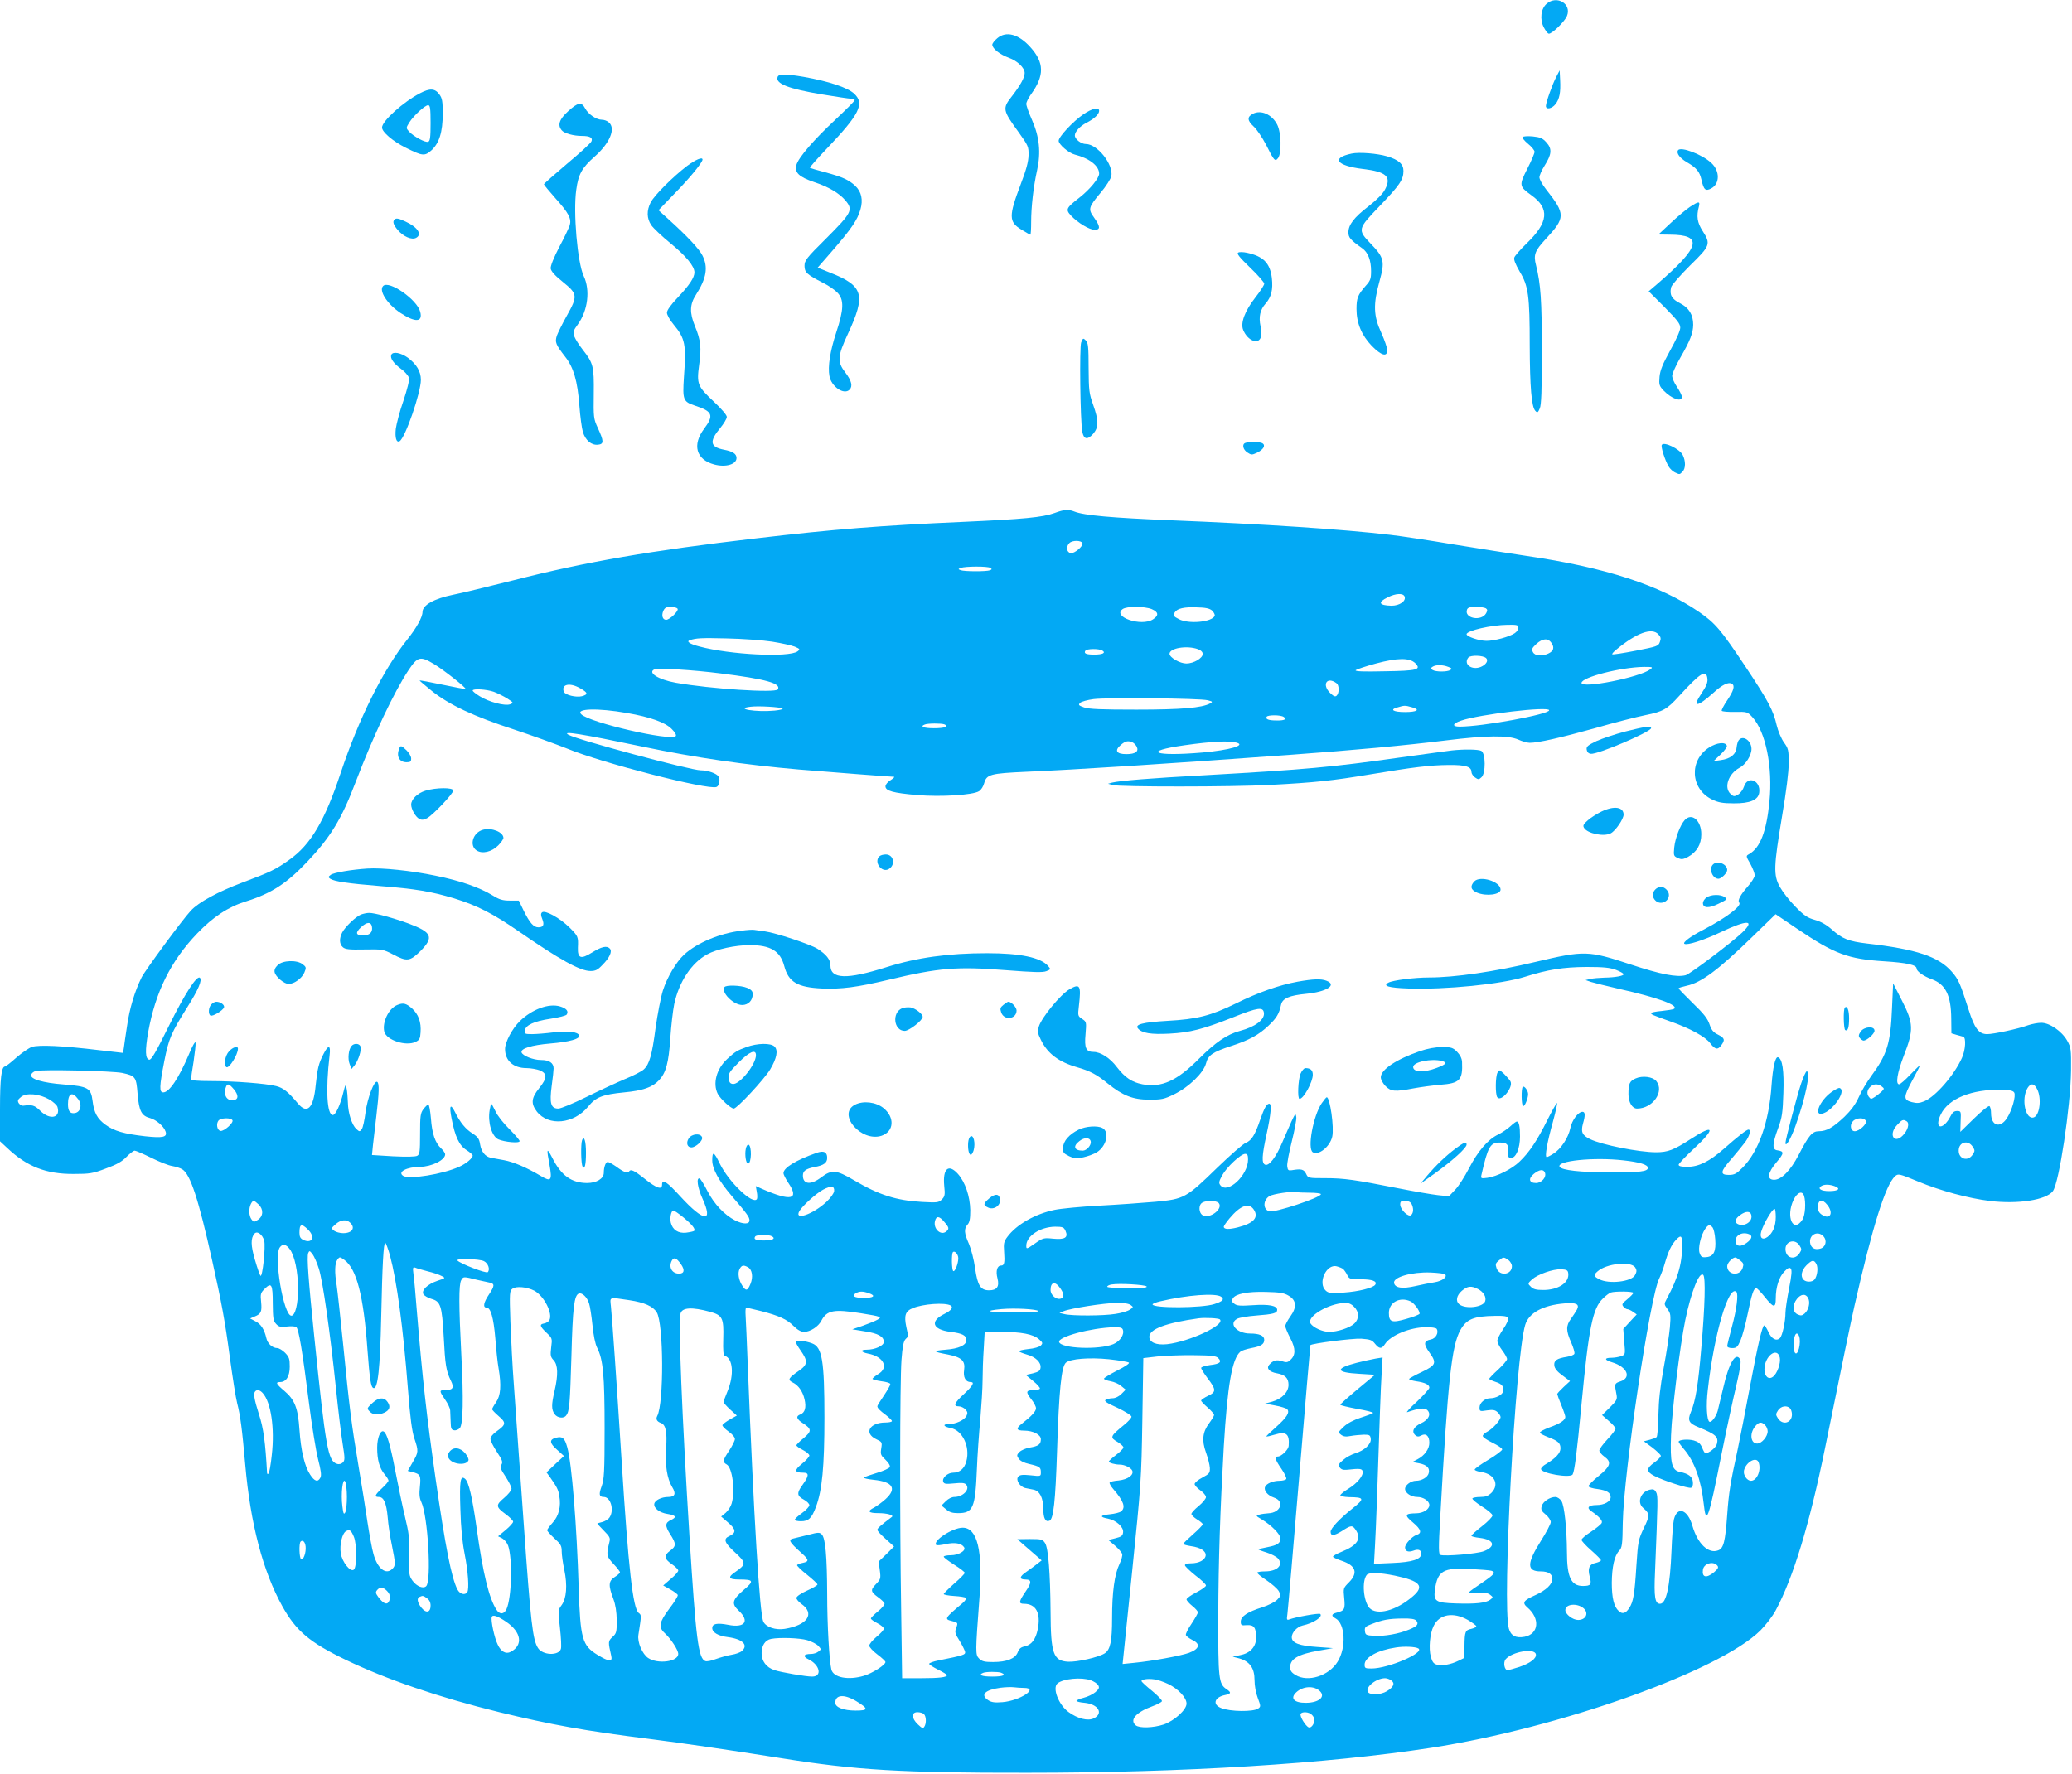 <?xml version="1.0" standalone="no"?>
<!DOCTYPE svg PUBLIC "-//W3C//DTD SVG 20010904//EN"
 "http://www.w3.org/TR/2001/REC-SVG-20010904/DTD/svg10.dtd">
<svg version="1.0" xmlns="http://www.w3.org/2000/svg"
 width="1280pt" height="1096pt" viewBox="0 0 1280 1096"
 preserveAspectRatio="xMidYMid meet">
<g transform="translate(0,1096) scale(0.1,-0.1)"
fill="#03a9f4" stroke="none">
<path d="M9555 10937 c-36 -30 -44 -97 -18 -146 10 -19 23 -37 30 -39 17 -5
98 73 113 109 31 74 -62 131 -125 76z"/>
<path d="M6161 10724 c-17 -14 -31 -32 -31 -40 0 -24 47 -61 102 -81 53 -19
98 -62 98 -94 0 -28 -26 -75 -76 -140 -63 -80 -62 -87 40 -228 58 -81 61 -88
60 -140 -1 -41 -14 -90 -49 -181 -74 -196 -74 -231 5 -279 28 -17 52 -31 55
-31 3 0 5 35 5 78 0 92 14 219 37 321 24 110 14 205 -31 308 -20 45 -36 90
-36 101 0 10 13 37 29 59 84 116 83 196 -5 293 -72 80 -149 100 -203 54z"/>
<path d="M9614 10485 c-24 -46 -64 -158 -64 -180 0 -24 37 -17 59 11 25 32 33
72 29 149 l-3 60 -21 -40z"/>
<path d="M4804 10485 c-16 -42 67 -74 278 -109 85 -14 164 -26 176 -26 12 0
22 -4 22 -9 0 -5 -54 -59 -119 -120 -134 -125 -228 -234 -241 -280 -13 -47 15
-74 109 -106 90 -30 155 -68 194 -114 49 -58 39 -76 -122 -237 -120 -119 -131
-134 -131 -167 0 -40 15 -54 115 -105 33 -16 73 -44 89 -61 41 -43 39 -104 -8
-245 -38 -116 -53 -211 -42 -270 12 -66 90 -118 124 -84 21 21 13 55 -25 105
-52 67 -50 100 15 240 112 241 97 296 -107 377 l-80 32 95 109 c116 135 150
185 169 249 18 61 7 111 -32 148 -40 37 -80 55 -184 83 -50 13 -93 26 -96 28
-2 3 45 56 104 118 203 213 236 278 170 340 -41 38 -155 76 -312 104 -112 19
-154 19 -161 0z"/>
<path d="M2595 10384 c-104 -54 -235 -172 -235 -212 0 -28 68 -86 147 -125
102 -51 116 -53 157 -17 49 44 71 113 71 227 0 77 -3 96 -21 120 -27 37 -58
39 -119 7z m65 -184 c0 -89 -3 -112 -15 -116 -17 -7 -91 33 -119 64 -18 21
-18 22 3 56 27 42 96 106 116 106 12 0 15 -19 15 -110z"/>
<path d="M3509 10272 c-54 -49 -66 -85 -39 -117 15 -19 73 -35 125 -35 49 0
68 -11 59 -33 -3 -10 -71 -72 -150 -138 -79 -67 -144 -124 -144 -128 0 -3 32
-42 71 -86 82 -91 100 -126 89 -166 -5 -15 -33 -76 -65 -135 -34 -66 -55 -118
-53 -133 2 -17 26 -44 76 -84 90 -73 92 -86 23 -209 -27 -48 -54 -103 -61
-122 -13 -41 -7 -55 51 -130 52 -65 77 -151 88 -301 5 -67 15 -142 22 -165 16
-51 52 -82 93 -78 38 4 37 21 -2 106 -25 55 -26 63 -24 209 2 171 -3 189 -68
272 -23 29 -46 66 -52 82 -9 27 -7 36 22 75 62 87 77 211 36 298 -39 83 -66
396 -46 534 13 96 35 135 113 204 94 83 132 173 89 211 -10 10 -29 17 -43 17
-35 0 -85 34 -104 70 -22 42 -45 38 -106 -18z"/>
<path d="M6693 10254 c-64 -44 -153 -139 -153 -164 0 -22 62 -76 99 -85 91
-23 151 -70 151 -118 0 -28 -57 -97 -119 -146 -85 -66 -90 -75 -55 -113 42
-45 114 -88 146 -88 37 0 36 20 -3 75 -38 53 -36 63 41 155 32 38 61 84 65
100 16 71 -85 200 -157 200 -29 0 -68 30 -68 53 0 23 31 57 71 78 48 24 79 53
79 74 0 25 -42 16 -97 -21z"/>
<path d="M7740 10257 c-37 -19 -35 -42 4 -78 20 -18 54 -69 77 -113 50 -100
56 -107 75 -82 22 31 19 158 -6 206 -32 63 -100 93 -150 67z"/>
<path d="M9407 10113 c-4 -6 11 -24 33 -42 22 -18 40 -40 40 -49 0 -9 -20 -57
-45 -105 -52 -103 -51 -108 26 -164 113 -81 105 -167 -29 -296 -39 -38 -74
-78 -77 -88 -5 -13 7 -42 33 -87 54 -89 62 -150 62 -454 1 -260 11 -383 35
-407 12 -13 16 -11 27 15 10 22 13 111 13 354 0 314 -7 414 -36 531 -17 64 -7
90 59 161 124 134 124 154 3 308 -23 29 -41 62 -41 74 0 12 14 44 31 71 45 71
48 105 13 144 -24 27 -38 33 -85 38 -33 3 -59 1 -62 -4z"/>
<path d="M10366 10031 c-11 -18 11 -48 56 -74 58 -34 78 -58 89 -108 14 -62
25 -72 59 -54 55 28 56 107 3 157 -55 53 -192 105 -207 79z"/>
<path d="M8350 10011 c-129 -27 -94 -75 68 -95 147 -17 180 -48 138 -127 -13
-26 -51 -64 -101 -103 -91 -70 -125 -115 -125 -162 0 -32 12 -46 85 -98 36
-25 55 -74 55 -141 0 -48 -4 -59 -34 -92 -48 -55 -56 -75 -56 -142 0 -87 31
-162 94 -228 59 -60 96 -71 96 -27 0 15 -17 63 -37 108 -48 103 -51 175 -11
318 34 122 29 146 -53 231 -84 88 -83 91 55 235 123 128 146 162 146 216 0 42
-30 69 -101 90 -61 18 -173 27 -219 17z"/>
<path d="M4245 9935 c-87 -66 -202 -181 -225 -225 -26 -51 -25 -99 3 -141 12
-18 67 -70 121 -114 94 -77 146 -140 146 -178 0 -32 -31 -79 -101 -153 -45
-47 -69 -81 -69 -96 0 -13 18 -46 41 -73 72 -87 79 -122 64 -326 -9 -139 -5
-151 67 -175 111 -36 120 -60 58 -143 -75 -100 -50 -191 62 -221 70 -19 138 0
138 40 0 26 -24 41 -77 51 -87 17 -93 51 -23 135 22 27 40 57 40 68 0 11 -33
50 -79 93 -102 96 -108 109 -92 228 15 105 10 153 -26 240 -34 83 -32 134 6
193 66 103 77 172 40 244 -21 41 -92 117 -207 221 l-64 58 104 108 c92 94 168
188 168 205 0 18 -42 0 -95 -39z"/>
<path d="M10439 9681 c-24 -16 -78 -61 -119 -100 l-75 -70 71 -1 c207 -1 189
-74 -76 -303 l-55 -47 98 -98 c79 -80 97 -103 97 -127 0 -18 -25 -74 -62 -140
-47 -86 -62 -122 -66 -163 -4 -48 -2 -56 24 -84 51 -53 114 -75 114 -40 0 9
-14 37 -30 61 -17 24 -30 55 -30 69 0 13 23 64 51 113 60 104 78 150 79 202 0
62 -26 105 -81 133 -52 26 -67 53 -55 100 4 14 56 73 116 133 126 123 130 133
78 214 -33 51 -39 91 -23 150 9 35 -1 34 -56 -2z"/>
<path d="M2437 9603 c-13 -12 -7 -32 20 -64 35 -41 86 -63 113 -49 40 21 11
66 -65 101 -43 20 -58 23 -68 12z"/>
<path d="M7649 9399 c-11 -6 9 -30 74 -93 48 -46 87 -91 87 -99 0 -8 -24 -46
-54 -84 -66 -84 -94 -159 -76 -202 28 -68 97 -94 110 -41 4 14 2 43 -3 65 -12
57 -3 101 32 140 35 40 46 86 38 157 -11 92 -52 134 -153 156 -23 5 -48 6 -55
1z"/>
<path d="M2367 9193 c-29 -28 25 -112 106 -166 92 -61 140 -59 123 6 -18 75
-193 197 -229 160z"/>
<path d="M6679 8844 c-11 -30 -6 -480 7 -552 9 -47 31 -52 66 -14 36 41 36 82
1 181 -25 70 -27 88 -28 228 0 130 -3 155 -17 169 -16 16 -18 16 -29 -12z"/>
<path d="M2417 8767 c-8 -21 15 -53 60 -86 24 -17 45 -42 49 -55 4 -16 -9 -67
-34 -143 -23 -65 -43 -143 -47 -173 -6 -56 4 -88 24 -76 35 22 131 300 131
379 0 52 -27 97 -81 137 -44 31 -93 40 -102 17z"/>
<path d="M7693 8223 c-22 -8 -14 -42 13 -59 24 -16 28 -16 60 -1 39 19 54 45
33 58 -15 9 -85 11 -106 2z"/>
<path d="M10266 8211 c-7 -11 19 -94 42 -133 8 -14 26 -31 39 -37 30 -14 29
-14 47 5 20 19 20 66 1 103 -19 37 -116 84 -129 62z"/>
<path d="M6515 7790 c-74 -27 -192 -38 -570 -55 -500 -22 -793 -45 -1270 -101
-659 -77 -1049 -144 -1500 -259 -159 -40 -328 -81 -375 -90 -118 -24 -190 -64
-190 -107 0 -32 -38 -100 -95 -171 -148 -186 -299 -488 -411 -825 -98 -295
-185 -442 -317 -535 -82 -59 -117 -76 -291 -141 -149 -56 -269 -121 -317 -173
-50 -53 -281 -367 -304 -412 -43 -87 -75 -194 -90 -300 -9 -58 -18 -120 -20
-137 l-5 -30 -148 17 c-222 27 -372 34 -415 20 -19 -7 -63 -37 -97 -67 -33
-30 -65 -54 -69 -54 -22 0 -31 -74 -31 -263 l0 -199 43 -40 c123 -117 242
-163 412 -162 99 0 119 3 200 34 66 24 100 43 127 72 21 21 43 38 50 38 7 0
53 -20 102 -44 50 -25 108 -48 130 -51 23 -4 51 -13 63 -21 49 -31 99 -182
184 -564 58 -259 79 -373 109 -598 17 -125 37 -252 45 -282 20 -77 31 -163 50
-380 32 -365 109 -659 229 -875 86 -154 168 -223 391 -331 254 -122 572 -231
950 -324 318 -77 526 -115 925 -165 226 -29 480 -66 815 -119 462 -74 744 -91
1520 -90 969 0 1853 55 2496 154 796 123 1780 474 2034 725 33 33 76 89 95
125 109 203 210 538 304 1000 118 581 153 749 182 880 111 490 192 749 251
802 19 17 25 16 143 -33 140 -58 308 -103 443 -120 174 -21 348 6 389 61 39
53 109 521 112 745 1 132 0 142 -24 185 -33 58 -108 110 -160 110 -21 0 -57
-7 -81 -15 -63 -23 -213 -55 -253 -55 -52 0 -78 35 -115 152 -52 163 -62 186
-104 234 -82 94 -220 139 -524 174 -111 13 -153 29 -216 86 -34 30 -67 49
-106 60 -46 13 -67 27 -121 83 -36 36 -78 91 -95 121 -40 73 -38 125 14 437
26 153 41 273 41 328 0 80 -2 90 -30 128 -16 23 -36 70 -44 104 -21 93 -51
150 -194 365 -150 225 -185 267 -285 336 -240 165 -579 276 -1067 347 -96 14
-296 46 -445 70 -148 25 -326 52 -395 60 -296 35 -788 67 -1355 90 -365 15
-538 30 -598 54 -38 15 -62 13 -122 -9z m172 -187 c6 -17 -49 -64 -72 -61 -26
4 -31 40 -9 62 18 19 75 18 81 -1z m-569 -152 c11 -7 10 -10 -3 -15 -22 -8
-159 -8 -181 1 -16 6 -16 7 2 14 26 10 166 11 182 0z m2559 -177 c11 -28 -31
-57 -81 -57 -78 2 -87 21 -23 52 50 25 95 27 104 5z m-4491 -76 c8 -13 -49
-68 -71 -68 -22 0 -30 27 -17 56 9 19 19 24 46 24 19 0 38 -5 42 -12z m2929
-2 c42 -18 45 -39 8 -63 -71 -47 -254 15 -188 63 25 19 136 18 180 0z m373 -9
c11 -11 18 -25 16 -32 -15 -39 -161 -53 -221 -21 -34 17 -38 23 -25 43 15 23
57 33 133 30 58 -1 82 -7 97 -20z m1691 14 c10 -7 11 -13 2 -30 -29 -53 -139
-32 -118 23 5 12 19 16 54 16 26 0 54 -4 62 -9z m201 -120 c0 -10 -10 -26 -23
-34 -35 -23 -125 -47 -174 -47 -45 0 -123 26 -123 41 0 22 153 57 253 58 59 1
67 -1 67 -18z m865 -41 c15 -16 17 -26 9 -47 -9 -26 -17 -28 -149 -54 -77 -15
-142 -25 -145 -22 -3 3 9 16 25 29 126 104 220 138 260 94z m-5475 -45 c57 -9
120 -23 140 -31 32 -14 34 -16 17 -29 -53 -39 -417 -21 -606 30 -59 15 -83 31
-60 39 40 13 68 15 229 11 96 -2 222 -11 280 -20z m4815 -9 c19 -28 12 -50
-21 -65 -40 -18 -82 -14 -94 9 -10 18 -6 25 20 50 39 36 74 39 95 6z m-2186
-37 c20 -7 31 -18 31 -30 0 -26 -56 -59 -101 -59 -40 0 -104 37 -104 60 0 35
106 53 174 29z m-589 -9 c23 -14 2 -25 -50 -25 -51 0 -66 7 -55 24 8 13 84 14
105 1z m2371 -47 c15 -15 0 -40 -33 -54 -56 -23 -110 17 -77 58 14 16 92 14
110 -4z m-6499 -37 c58 -35 200 -147 194 -153 -2 -2 -66 10 -142 26 -76 16
-140 28 -142 26 -1 -1 33 -30 75 -64 107 -86 260 -158 509 -239 115 -38 260
-91 323 -116 216 -90 874 -259 927 -239 17 6 25 43 13 64 -10 19 -66 39 -110
39 -62 0 -765 189 -818 220 -43 25 78 6 460 -74 326 -68 629 -112 964 -141
205 -17 568 -45 587 -45 7 0 -2 -9 -19 -20 -19 -11 -33 -28 -33 -39 0 -28 47
-41 197 -54 147 -12 343 0 381 24 13 8 27 30 32 50 15 54 39 60 260 70 319 14
835 47 1620 104 424 31 713 58 974 90 249 31 384 32 445 5 24 -11 56 -20 71
-20 53 0 189 31 402 90 117 34 258 70 313 81 109 22 133 36 206 116 136 149
171 170 177 107 2 -22 -8 -46 -37 -89 -60 -89 -26 -86 75 5 53 49 93 68 113
55 20 -12 11 -43 -28 -101 -22 -32 -37 -62 -35 -66 3 -5 40 -8 82 -7 75 1 77
1 108 -33 82 -90 126 -308 105 -520 -18 -186 -57 -287 -126 -326 -20 -11 -20
-12 8 -60 15 -28 27 -59 27 -71 0 -11 -20 -43 -44 -70 -43 -48 -64 -87 -52
-98 19 -19 -78 -93 -219 -167 -80 -41 -133 -80 -119 -88 17 -10 119 22 224 72
165 78 215 77 133 -2 -66 -63 -324 -258 -350 -264 -55 -14 -153 5 -338 66
-264 87 -285 88 -590 16 -251 -60 -497 -96 -657 -96 -89 0 -224 -17 -251 -32
-38 -20 2 -32 122 -36 230 -8 575 26 721 72 142 45 237 60 380 61 108 0 145
-4 183 -18 26 -10 47 -22 47 -27 0 -10 -51 -20 -119 -21 -31 -1 -69 -4 -86 -8
l-30 -7 35 -12 c19 -6 96 -25 170 -42 242 -54 375 -103 341 -124 -6 -4 -40 -9
-76 -13 -36 -3 -65 -9 -65 -13 0 -9 6 -11 120 -52 120 -42 215 -94 245 -134
30 -40 48 -43 69 -12 24 33 20 44 -21 65 -29 14 -40 28 -52 63 -11 34 -35 66
-103 131 -48 47 -88 88 -88 92 0 3 23 10 50 16 90 19 195 98 402 299 l147 143
133 -90 c231 -156 314 -187 538 -201 140 -9 200 -22 200 -45 0 -17 44 -48 94
-66 85 -31 119 -99 120 -244 l1 -90 30 -9 c17 -5 36 -10 43 -12 19 -5 14 -83
-8 -131 -48 -107 -163 -239 -233 -268 -30 -12 -46 -13 -77 -5 -53 14 -52 31 5
137 25 45 45 85 45 89 0 3 -26 -22 -58 -55 -32 -34 -63 -61 -70 -61 -23 0 -12
70 29 177 62 159 60 200 -11 339 l-55 108 -7 -155 c-9 -216 -29 -283 -129
-419 -27 -37 -62 -96 -77 -131 -20 -44 -48 -81 -88 -120 -70 -66 -110 -89
-157 -89 -42 0 -63 -25 -126 -147 -50 -96 -106 -153 -151 -153 -47 0 -41 43
16 110 46 54 47 66 4 72 -33 4 -32 38 5 138 24 65 28 94 32 215 5 140 -6 213
-33 222 -17 5 -32 -62 -40 -172 -15 -226 -80 -412 -181 -512 -36 -36 -49 -43
-83 -43 -56 0 -53 21 17 100 31 36 69 83 85 104 27 38 37 76 19 76 -11 0 -65
-42 -152 -119 -89 -78 -155 -111 -226 -111 -36 0 -53 4 -53 13 0 6 43 52 95
100 136 126 126 154 -20 59 -105 -68 -141 -82 -215 -82 -104 0 -332 45 -407
81 -49 24 -58 44 -44 96 15 51 14 73 -3 73 -26 0 -65 -51 -75 -101 -13 -61
-59 -130 -105 -158 -18 -12 -37 -21 -41 -21 -13 0 2 89 38 217 18 67 30 120
25 117 -5 -3 -32 -51 -60 -107 -61 -123 -111 -198 -170 -254 -48 -47 -139 -92
-200 -101 -39 -5 -41 -4 -36 19 39 172 54 199 112 199 46 0 56 -11 53 -56 -2
-33 1 -39 18 -39 30 0 55 59 55 132 0 63 -6 93 -20 93 -4 0 -22 -13 -39 -29
-17 -16 -51 -39 -75 -51 -64 -30 -126 -103 -181 -209 -27 -52 -65 -112 -86
-133 l-38 -40 -68 7 c-37 4 -147 23 -243 42 -269 53 -336 63 -452 63 -107 0
-107 0 -120 28 -14 27 -29 31 -88 21 -21 -3 -25 0 -28 25 -2 16 11 84 28 152
17 68 30 136 28 151 -4 26 -6 24 -30 -27 -14 -30 -39 -89 -57 -130 -38 -90
-81 -146 -105 -137 -23 9 -21 54 9 191 26 119 32 186 16 186 -16 0 -31 -27
-56 -99 -32 -94 -53 -128 -89 -143 -17 -6 -96 -76 -176 -153 -193 -188 -204
-194 -383 -211 -78 -7 -234 -18 -347 -24 -113 -6 -237 -18 -275 -26 -120 -25
-235 -90 -292 -167 -21 -28 -24 -40 -20 -92 5 -68 1 -85 -18 -85 -25 0 -35
-33 -23 -79 13 -51 -3 -74 -52 -74 -52 0 -71 29 -86 135 -7 52 -24 118 -38
151 -30 68 -32 93 -9 120 13 14 17 35 17 90 -2 85 -31 172 -76 223 -58 65 -95
34 -85 -73 6 -56 4 -66 -15 -85 -19 -19 -28 -20 -122 -15 -159 9 -266 43 -420
134 -110 65 -138 67 -203 18 -64 -49 -113 -44 -113 11 0 29 18 42 73 53 56 10
77 26 77 56 0 37 -21 47 -66 31 -128 -45 -204 -92 -204 -125 0 -9 14 -36 30
-60 70 -104 17 -116 -163 -37 l-38 17 6 -35 c4 -19 4 -39 1 -45 -24 -38 -173
104 -229 218 -36 75 -47 80 -47 21 0 -52 41 -127 118 -217 96 -112 112 -133
112 -154 0 -25 -39 -25 -89 0 -66 34 -129 101 -170 180 -21 41 -43 77 -49 79
-22 7 -13 -57 18 -125 68 -150 9 -145 -136 13 -86 94 -114 112 -114 74 0 -34
-33 -23 -106 35 -69 55 -88 63 -99 45 -8 -12 -32 -3 -79 32 -22 15 -45 28 -52
28 -12 0 -24 -31 -24 -67 0 -36 -45 -63 -104 -63 -96 1 -159 46 -214 155 -35
67 -37 62 -17 -45 17 -95 9 -104 -53 -67 -89 53 -169 87 -228 98 -32 6 -69 13
-82 15 -34 7 -58 36 -66 82 -5 34 -13 46 -45 67 -44 27 -78 68 -111 135 -28
55 -36 38 -20 -43 21 -110 47 -165 91 -193 21 -13 39 -29 39 -34 0 -17 -41
-51 -84 -70 -103 -46 -308 -79 -345 -56 -38 24 21 55 104 56 72 1 155 42 155
77 0 8 -11 24 -25 37 -37 35 -56 90 -63 186 -4 47 -11 85 -16 85 -5 0 -18 -13
-30 -28 -19 -26 -21 -42 -21 -154 0 -110 -2 -126 -18 -135 -12 -6 -65 -7 -149
-3 l-130 8 6 61 c4 33 13 115 21 181 17 143 19 202 5 210 -18 11 -60 -99 -72
-189 -6 -47 -16 -94 -23 -103 -13 -17 -14 -17 -34 1 -27 25 -51 98 -52 165 -1
31 -4 69 -8 86 -6 27 -7 26 -20 -25 -19 -79 -48 -140 -65 -140 -36 0 -45 156
-20 368 8 65 -7 69 -37 10 -31 -60 -38 -91 -49 -196 -13 -139 -52 -179 -109
-111 -60 72 -91 97 -135 108 -63 16 -258 31 -403 31 -85 0 -123 4 -123 11 0 7
7 56 16 110 8 55 14 107 12 117 -2 9 -21 -23 -41 -73 -62 -146 -121 -235 -158
-235 -26 0 -25 34 6 193 28 141 42 174 145 338 66 105 90 163 75 177 -18 18
-93 -98 -191 -296 -81 -164 -109 -212 -122 -210 -25 5 -26 56 -7 168 45 249
139 441 303 612 98 102 191 164 301 198 157 49 252 111 378 244 146 154 213
264 301 496 109 285 236 554 327 691 56 83 72 86 157 35z m6061 6 c39 -40 14
-47 -191 -50 -130 -3 -184 -1 -177 7 6 5 62 24 125 41 135 36 208 36 243 2z
m204 -23 c22 -8 24 -12 13 -19 -20 -13 -91 -12 -110 0 -13 9 -13 11 0 20 20
13 62 13 97 -1z m1248 -15 c-66 -50 -425 -121 -425 -84 0 35 243 97 385 99 55
0 58 -1 40 -15z m-5745 -25 c281 -35 378 -62 355 -99 -14 -23 -415 3 -630 41
-107 19 -177 63 -132 83 21 10 243 -4 407 -25z m3808 -62 c15 -12 16 -59 0
-75 -9 -9 -18 -6 -40 15 -55 53 -20 106 40 60z m-4674 -30 c48 -27 51 -38 11
-49 -36 -9 -104 7 -112 28 -17 46 37 58 101 21z m-533 -22 c24 -9 62 -28 84
-42 38 -25 39 -26 16 -35 -32 -12 -133 15 -188 50 -24 15 -43 30 -43 35 0 13
86 8 131 -8z m4409 -52 c32 -8 33 -10 15 -20 -51 -27 -175 -38 -455 -38 -215
0 -294 3 -324 14 -33 12 -36 15 -23 28 8 8 45 18 83 23 87 11 657 5 704 -7z
m-2626 -51 c6 -4 -16 -10 -49 -13 -115 -11 -253 12 -147 24 47 6 182 -2 196
-11z m3890 7 c52 -14 30 -29 -44 -29 -72 0 -97 15 -49 28 46 14 48 14 93 1z
m-4850 -35 c144 -25 236 -58 276 -99 21 -21 30 -38 24 -44 -34 -31 -529 83
-583 135 -39 36 101 40 283 8z m5696 17 c0 -25 -411 -101 -553 -101 -49 0 -45
19 9 37 113 39 544 90 544 64z m-1640 -41 c22 -14 5 -23 -44 -22 -49 0 -70 8
-61 23 8 12 86 12 105 -1z m-2096 -46 c33 -13 2 -24 -65 -24 -63 0 -88 11 -56
23 18 8 103 8 121 1z m1160 -110 c9 -4 21 -15 27 -26 17 -31 -6 -48 -63 -48
-61 0 -75 22 -34 57 28 24 43 27 70 17z m645 -3 c60 -16 -41 -46 -210 -61
-299 -26 -380 7 -111 45 170 24 275 29 321 16z m-6883 -2041 c81 -18 86 -24
94 -129 9 -107 24 -136 78 -150 38 -11 84 -50 95 -83 12 -35 -17 -41 -128 -29
-129 15 -190 32 -243 71 -50 36 -71 73 -80 147 -10 80 -27 90 -178 102 -130
10 -207 33 -202 59 2 9 14 20 28 24 36 11 475 1 536 -12z m689 -101 c30 -37
29 -63 -3 -67 -42 -6 -64 34 -46 82 9 23 19 20 49 -15z m10179 18 c17 -13 17
-14 1 -31 -10 -9 -29 -25 -43 -34 -23 -15 -25 -15 -38 2 -14 20 -9 45 14 64
20 16 44 15 66 -1z m961 -18 c28 -54 16 -159 -20 -173 -52 -20 -81 114 -39
182 20 31 41 28 59 -9z m-142 -20 c12 -20 -14 -112 -46 -160 -42 -63 -97 -45
-97 32 0 21 -5 41 -10 44 -6 4 -49 -31 -95 -76 l-85 -83 2 65 c3 62 2 64 -22
64 -19 0 -29 -9 -42 -35 -17 -34 -43 -60 -60 -60 -20 0 -19 33 2 75 47 97 191
155 374 151 50 -1 72 -5 79 -17z m-12138 -43 c24 -14 47 -35 50 -46 21 -68
-46 -83 -106 -24 -35 35 -51 39 -103 32 -10 -2 -23 5 -30 15 -9 15 -7 22 14
39 33 27 113 20 175 -16z m178 2 c26 -35 15 -81 -22 -86 -28 -4 -41 12 -41 55
0 68 26 81 63 31z m953 -130 c9 -15 -52 -70 -74 -66 -21 4 -28 44 -12 64 15
17 76 19 86 2z m10091 -5 c7 -18 -41 -63 -69 -63 -25 0 -33 38 -12 61 21 24
72 25 81 2z m252 -2 c19 -12 7 -56 -25 -88 -54 -54 -89 8 -35 65 31 34 38 37
60 23z m407 -156 c15 -23 15 -27 0 -50 -29 -44 -86 -28 -86 25 0 53 57 69 86
25z m-4476 -80 c0 -97 -125 -214 -170 -160 -12 15 -11 23 10 62 27 50 115 133
142 133 14 0 18 -8 18 -35z m2319 -5 c101 -11 151 -27 151 -46 0 -23 -48 -29
-240 -28 -176 0 -292 13 -305 34 -23 37 212 61 394 40z m-485 -76 c11 -28 -21
-64 -55 -64 -43 0 -50 27 -13 57 34 27 59 30 68 7z m1791 -84 c39 -15 21 -30
-35 -30 -50 0 -74 15 -49 31 19 12 52 11 84 -1z m-6182 -30 c-2 -15 -22 -42
-48 -67 -85 -78 -200 -117 -167 -57 18 32 105 111 147 133 50 26 71 23 68 -9z
m2938 -10 c38 0 69 -4 69 -9 0 -21 -287 -116 -319 -106 -40 12 -39 69 1 94 23
14 140 31 166 25 8 -2 45 -4 83 -4z m3054 -20 c12 -39 7 -120 -10 -146 -57
-88 -105 17 -55 122 23 47 54 59 65 24z m-9548 -52 c32 -30 30 -73 -3 -95 -25
-16 -27 -16 -40 2 -17 22 -18 68 -4 96 13 24 18 24 47 -3z m5932 8 c29 -35
-55 -99 -98 -76 -26 14 -29 65 -3 79 25 15 88 13 101 -3z m1191 -5 c13 -26 13
-54 -2 -69 -16 -16 -68 33 -68 65 0 19 5 23 30 23 19 0 33 -7 40 -19z m2569
-7 c40 -51 16 -93 -34 -60 -17 11 -25 26 -25 45 0 49 27 56 59 15z m-3543 -29
c31 -48 -1 -84 -99 -109 -55 -14 -87 -13 -87 4 0 5 16 28 36 52 67 80 120 99
150 53z m3224 -45 c0 -57 -19 -101 -52 -124 -30 -21 -49 -5 -38 33 14 49 68
141 83 141 4 0 7 -23 7 -50z m-6749 -2 c56 -46 77 -73 67 -84 -4 -3 -26 -8
-50 -11 -48 -5 -83 17 -94 62 -7 29 2 75 16 75 5 0 33 -19 61 -42z m6599 4 c0
-39 -54 -65 -89 -43 -20 13 -7 38 31 61 34 20 58 13 58 -18z m-4986 -33 c30
-35 31 -42 11 -59 -33 -27 -81 17 -69 65 8 33 27 32 58 -6z m-3670 -5 c33 -32
11 -64 -44 -64 -20 0 -45 7 -56 15 -19 15 -18 16 9 40 32 29 68 32 91 9z
m-262 -41 c47 -45 28 -90 -28 -65 -18 9 -24 19 -24 45 0 54 12 59 52 20z
m8678 12 c6 -8 14 -40 16 -72 6 -74 -9 -107 -54 -111 -27 -3 -34 1 -42 24 -12
30 7 112 35 152 19 26 28 27 45 7z m-3998 -20 c19 -42 -3 -56 -76 -49 -58 6
-63 5 -113 -30 -52 -36 -53 -36 -53 -13 0 60 87 116 178 117 46 0 54 -3 64
-25z m-4950 -61 c10 -34 -10 -230 -23 -217 -4 4 -20 49 -34 98 -26 89 -27 134
-3 162 16 19 49 -4 60 -43z m9172 40 c25 -9 19 -30 -14 -54 -36 -26 -64 -23
-68 6 -6 39 38 65 82 48z m461 -14 c24 -27 13 -68 -22 -76 -33 -9 -57 6 -61
38 -6 50 49 76 83 38z m-6495 0 c23 -14 2 -25 -50 -25 -51 0 -66 7 -55 24 8
13 84 14 105 1z m5621 -32 c4 -125 -20 -215 -95 -355 -17 -31 -16 -33 5 -62
20 -27 21 -37 15 -113 -4 -46 -21 -157 -38 -248 -22 -119 -31 -201 -33 -293
-1 -71 -6 -132 -11 -137 -5 -5 -25 -12 -44 -17 l-35 -9 53 -39 c28 -22 52 -45
52 -51 0 -7 -18 -25 -40 -41 -51 -36 -51 -57 0 -83 60 -31 211 -79 227 -73 9
4 13 17 11 36 -3 33 -27 51 -81 62 -50 10 -60 56 -54 225 6 159 55 552 88 713
36 174 87 303 111 279 15 -15 11 -187 -12 -451 -19 -227 -35 -327 -65 -398
-21 -50 -12 -68 48 -92 108 -44 125 -60 113 -104 -5 -22 -49 -57 -71 -57 -3 0
-13 16 -20 35 -11 26 -24 36 -51 44 -36 10 -94 5 -94 -8 0 -4 15 -25 34 -47
64 -75 105 -190 121 -337 15 -138 29 -100 110 308 31 154 72 344 91 423 25
106 31 149 24 162 -27 50 -70 -23 -105 -178 -14 -59 -29 -122 -34 -141 -11
-37 -39 -73 -51 -66 -16 10 -21 102 -10 195 38 344 129 654 177 607 13 -14 1
-109 -27 -212 -16 -60 -30 -116 -30 -122 0 -8 13 -13 31 -13 26 0 33 6 51 47
11 26 32 101 45 167 25 121 36 156 53 156 5 0 28 -24 52 -54 54 -68 68 -71 68
-10 0 69 19 131 52 166 22 23 32 28 40 20 9 -9 7 -39 -10 -125 -12 -61 -22
-128 -22 -148 0 -55 -19 -142 -34 -157 -22 -22 -53 -5 -72 39 -10 21 -21 39
-25 39 -12 0 -39 -114 -89 -381 -27 -145 -61 -318 -75 -384 -46 -211 -55 -267
-65 -405 -12 -165 -22 -208 -56 -220 -60 -23 -127 41 -159 152 -29 101 -93
123 -114 40 -5 -20 -12 -107 -15 -192 -9 -223 -32 -330 -71 -330 -31 0 -38 40
-31 194 18 447 19 472 7 495 -10 18 -18 21 -39 16 -57 -13 -81 -79 -41 -113
41 -35 42 -47 4 -124 -33 -70 -36 -80 -46 -233 -11 -177 -19 -223 -44 -261
-22 -34 -42 -40 -65 -19 -30 27 -43 82 -43 175 1 98 16 166 45 197 19 20 21
37 23 175 6 311 168 1395 225 1508 10 20 26 62 35 95 21 72 40 112 68 143 28
30 37 28 38 -10z m725 -23 c15 -23 15 -27 0 -50 -30 -45 -86 -28 -86 27 0 49
59 65 86 23z m-8707 -62 c43 -162 81 -442 111 -825 14 -180 25 -263 40 -307
26 -78 26 -84 -11 -147 l-30 -53 28 -7 c49 -12 54 -21 47 -90 -5 -47 -3 -71 9
-96 40 -85 64 -485 30 -519 -18 -18 -59 -2 -85 34 -21 30 -23 40 -20 153 3
106 -1 137 -27 245 -16 68 -43 197 -60 285 -30 157 -51 226 -70 238 -20 13
-41 -38 -41 -99 0 -76 14 -126 45 -164 14 -16 25 -34 25 -40 0 -5 -18 -27 -40
-47 -45 -42 -49 -54 -20 -54 31 0 47 -38 55 -125 3 -44 15 -122 26 -174 23
-114 23 -125 3 -145 -40 -40 -92 1 -117 92 -9 31 -25 120 -37 197 -11 77 -36
232 -55 345 -43 254 -57 365 -95 751 -17 168 -35 332 -40 365 -14 83 -12 137
4 160 14 19 15 19 43 -1 76 -55 119 -221 143 -555 14 -184 21 -232 37 -237 27
-9 41 118 48 442 7 322 14 455 25 455 4 0 17 -35 29 -77z m-618 37 c29 -40 50
-137 50 -240 1 -97 -17 -170 -41 -170 -49 0 -112 375 -70 424 17 22 39 17 61
-14z m179 -120 c24 -76 69 -387 105 -735 14 -137 33 -294 42 -348 14 -88 14
-100 1 -114 -10 -9 -24 -13 -37 -8 -55 17 -69 98 -140 790 -36 348 -46 487
-37 512 7 16 9 16 27 -7 10 -14 28 -54 39 -90z m3950 65 c0 -33 -21 -86 -31
-79 -10 6 -12 107 -2 117 11 11 33 -14 33 -38z m-1713 -37 c25 -36 20 -58 -12
-58 -44 0 -66 40 -45 80 13 24 29 18 57 -22z m5111 26 c12 -8 22 -26 22 -38 0
-54 -77 -64 -95 -12 -8 24 -6 31 14 47 28 23 31 23 59 3z m1433 -3 c20 -16 22
-23 14 -47 -18 -52 -95 -42 -95 12 0 20 32 54 51 54 4 0 17 -9 30 -19z m-7761
-4 c26 -13 39 -52 23 -68 -9 -9 -167 51 -187 72 -15 14 135 11 164 -4z m8231
-18 c12 -23 6 -74 -12 -96 -14 -16 -51 -17 -67 -1 -21 21 -13 58 17 89 35 35
47 36 62 8z m-1119 -21 c10 -17 10 -26 -2 -48 -22 -40 -160 -56 -220 -25 -35
18 -37 26 -12 48 55 50 207 66 234 25z m-5482 2 c27 -14 34 -61 16 -104 -18
-43 -28 -45 -50 -11 -23 35 -30 79 -17 104 13 23 23 26 51 11z m3678 -12 c6
-6 18 -22 25 -37 12 -24 17 -26 84 -26 70 0 102 -12 89 -33 -12 -20 -104 -43
-194 -49 -80 -5 -95 -4 -112 12 -51 46 3 167 68 150 15 -4 33 -11 40 -17z
m-5655 -14 c34 -8 72 -21 86 -29 24 -12 23 -13 -26 -29 -62 -21 -102 -59 -87
-84 6 -9 28 -22 49 -28 57 -16 65 -41 76 -232 9 -177 15 -214 45 -275 21 -43
12 -57 -38 -57 -35 0 -35 -5 2 -59 17 -24 30 -53 31 -65 1 -12 2 -43 3 -71 1
-43 4 -50 22 -53 11 -2 27 5 35 14 20 24 23 182 9 450 -16 309 -16 434 -1 463
13 24 13 24 101 2 25 -6 57 -13 73 -16 34 -7 34 -19 -3 -75 -33 -49 -38 -80
-14 -80 25 0 43 -61 54 -191 5 -68 14 -151 20 -184 18 -106 13 -168 -15 -209
-14 -20 -25 -40 -25 -44 0 -4 18 -23 40 -42 48 -41 46 -53 -10 -93 -25 -17
-40 -36 -40 -49 0 -11 18 -47 40 -80 33 -50 37 -62 28 -78 -10 -15 -6 -28 25
-74 20 -31 37 -64 37 -75 0 -10 -21 -36 -46 -57 -53 -45 -52 -55 12 -102 24
-18 44 -38 44 -45 0 -7 -21 -30 -46 -51 l-47 -39 26 -13 c14 -8 30 -28 36 -45
28 -81 22 -322 -10 -392 -15 -33 -42 -35 -62 -4 -46 71 -83 222 -122 501 -27
192 -49 289 -72 308 -29 24 -35 -12 -29 -187 3 -114 12 -204 26 -275 22 -111
29 -217 17 -238 -14 -21 -46 -13 -61 16 -37 71 -75 265 -136 691 -55 388 -80
609 -115 1031 -8 102 -17 205 -21 229 -5 38 -3 43 11 38 8 -4 44 -14 78 -23z
m7045 -12 c8 -58 -63 -104 -157 -103 -40 0 -60 5 -74 20 -20 19 -20 20 7 45
36 32 130 65 181 63 33 -2 41 -6 43 -25z m-761 -6 c16 -16 -16 -41 -63 -49
-27 -4 -82 -15 -121 -24 -79 -18 -125 -12 -131 19 -7 36 107 69 225 65 46 -2
86 -7 90 -11z m-2378 -85 c25 -35 27 -57 5 -65 -27 -10 -64 20 -64 53 0 50 28
56 59 12z m534 10 c8 -8 -27 -11 -116 -11 -72 0 -127 4 -127 9 0 5 12 12 28
14 45 8 204 -1 215 -12z m-5398 -104 c1 -91 3 -109 20 -127 17 -19 27 -21 66
-17 25 3 51 2 59 -3 15 -10 37 -137 80 -479 17 -134 42 -286 55 -338 18 -70
22 -100 14 -114 -15 -29 -36 -23 -63 19 -34 51 -57 147 -66 277 -9 135 -29
186 -94 241 -50 42 -56 54 -26 54 38 0 60 35 60 96 0 48 -4 59 -29 85 -16 16
-38 29 -48 29 -30 0 -61 28 -68 63 -12 52 -33 86 -68 103 l-32 17 28 12 c40
16 46 30 40 91 -5 47 -3 55 21 79 43 43 51 31 51 -88z m1615 78 c61 -32 118
-144 93 -184 -6 -9 -20 -17 -32 -19 -30 -5 -26 -18 15 -57 36 -34 36 -36 29
-91 -6 -49 -4 -59 15 -79 27 -29 29 -90 6 -189 -20 -85 -20 -116 0 -144 17
-24 56 -29 71 -9 21 25 24 70 33 367 8 303 17 376 46 387 20 7 51 -22 63 -61
6 -17 15 -77 21 -134 6 -62 17 -117 29 -140 37 -73 46 -170 46 -497 0 -272 -3
-316 -18 -358 -19 -51 -16 -67 13 -67 43 0 66 -83 35 -127 -8 -12 -29 -24 -45
-28 -17 -4 -30 -8 -30 -10 0 -1 19 -21 41 -44 35 -35 40 -45 34 -68 -20 -83
-19 -89 24 -136 23 -24 41 -48 41 -53 -1 -5 -15 -18 -33 -29 -38 -25 -40 -51
-8 -135 14 -38 20 -79 21 -133 0 -72 -2 -80 -26 -102 -28 -26 -28 -30 -8 -117
9 -39 -14 -37 -86 7 -93 57 -105 98 -115 410 -12 394 -43 777 -71 873 -16 57
-29 68 -69 58 -43 -11 -41 -33 6 -74 l43 -39 -54 -50 -54 -51 20 -27 c45 -64
53 -80 59 -118 12 -66 -3 -124 -41 -166 -19 -21 -34 -42 -34 -47 0 -4 20 -27
45 -50 39 -35 45 -46 45 -80 0 -21 7 -73 16 -114 20 -96 14 -177 -17 -219 -22
-30 -22 -32 -10 -139 7 -60 10 -119 6 -131 -13 -43 -112 -40 -141 5 -33 50
-45 150 -89 774 -25 349 -52 730 -60 845 -9 116 -18 295 -22 399 -6 178 -5
190 13 203 23 17 89 11 134 -12z m5830 10 c35 -18 53 -49 45 -75 -12 -38 -122
-51 -161 -19 -23 19 -16 55 17 83 35 30 58 32 99 11z m-3762 -26 c45 -16 30
-29 -33 -29 -57 0 -77 12 -48 29 23 13 43 13 81 0z m2592 -15 c49 -28 53 -71
11 -129 -17 -24 -31 -50 -31 -59 0 -9 14 -42 31 -75 34 -65 34 -105 -1 -136
-16 -14 -24 -15 -51 -6 -33 11 -55 5 -79 -23 -18 -22 2 -44 49 -52 50 -9 71
-30 71 -71 0 -45 -41 -87 -101 -104 l-44 -12 63 -12 c34 -6 68 -17 73 -22 19
-19 -1 -51 -67 -110 -35 -31 -63 -58 -61 -59 2 -2 25 3 51 11 72 22 93 5 87
-70 -2 -23 -45 -65 -67 -65 -22 0 -17 -20 22 -76 20 -29 33 -57 30 -63 -4 -6
-22 -11 -41 -11 -41 0 -82 -17 -90 -38 -9 -23 17 -53 55 -66 68 -22 42 -94
-35 -97 -16 -1 -41 -4 -55 -8 -24 -7 -23 -7 15 -30 60 -36 115 -92 115 -117 0
-30 -18 -42 -80 -54 -30 -6 -55 -12 -57 -13 -1 -2 21 -11 51 -20 29 -9 61 -26
70 -36 37 -41 -3 -81 -80 -81 -22 0 -44 -3 -47 -7 -4 -3 21 -24 56 -47 34 -23
68 -53 77 -68 14 -25 13 -29 -9 -52 -14 -15 -54 -35 -94 -48 -90 -28 -132 -56
-132 -88 0 -23 4 -25 37 -22 44 3 58 -15 58 -77 0 -56 -36 -96 -97 -108 l-48
-10 42 -11 c64 -19 93 -60 93 -133 0 -35 8 -80 20 -111 19 -50 19 -54 3 -65
-29 -22 -176 -20 -230 3 -55 22 -40 67 25 80 38 8 40 16 8 37 -47 32 -51 64
-50 452 1 338 12 659 34 1045 23 382 51 545 103 588 8 7 38 16 67 22 60 11 80
24 80 51 0 26 -30 39 -88 39 -82 0 -135 62 -79 91 12 7 65 16 117 20 107 8
130 15 130 35 0 26 -51 36 -150 29 -77 -5 -99 -4 -115 9 -16 12 -18 18 -9 33
17 28 89 43 204 40 85 -2 112 -6 140 -23z m2130 17 c0 -5 -17 -22 -37 -39 -32
-26 -36 -32 -24 -46 7 -9 19 -16 25 -16 6 0 22 -7 34 -16 l23 -16 -42 -45 -41
-45 6 -79 c7 -79 7 -79 -19 -89 -14 -5 -42 -10 -61 -10 -45 0 -43 -14 5 -28
93 -28 122 -95 51 -118 -37 -12 -37 -15 -24 -81 6 -30 1 -38 -41 -80 l-48 -47
41 -36 c23 -19 42 -41 42 -48 0 -7 -22 -37 -50 -66 -27 -29 -50 -60 -50 -69 0
-9 14 -25 30 -37 48 -34 40 -60 -35 -121 -36 -29 -64 -58 -62 -63 2 -6 27 -14
56 -17 57 -8 81 -22 81 -50 0 -27 -39 -49 -87 -49 -49 0 -64 -16 -34 -37 51
-35 72 -59 66 -73 -3 -8 -32 -32 -65 -54 -33 -21 -60 -44 -60 -51 0 -7 27 -36
60 -65 33 -29 60 -56 60 -61 0 -5 -14 -12 -30 -16 -42 -8 -53 -33 -40 -83 14
-51 8 -60 -41 -60 -73 0 -99 53 -99 210 -1 147 -16 287 -34 315 -9 14 -26 25
-37 25 -35 0 -78 -29 -85 -57 -6 -21 -1 -31 25 -52 17 -14 31 -35 31 -46 0
-12 -27 -63 -60 -115 -89 -141 -90 -190 -2 -190 47 0 72 -16 72 -46 0 -33 -38
-70 -104 -100 -76 -34 -84 -47 -51 -76 81 -69 71 -165 -17 -182 -54 -10 -85 7
-97 51 -42 150 40 1673 101 1876 22 74 109 122 243 133 73 6 94 -4 77 -38 -7
-13 -24 -38 -37 -57 -32 -43 -31 -74 1 -146 14 -32 23 -63 20 -70 -2 -7 -23
-15 -46 -19 -63 -10 -82 -23 -78 -54 2 -18 18 -38 50 -61 l47 -35 -40 -37
c-21 -20 -39 -39 -39 -43 0 -3 11 -34 25 -68 14 -34 25 -67 25 -73 0 -20 -32
-42 -98 -65 -34 -13 -61 -27 -59 -33 1 -5 24 -17 50 -27 63 -24 77 -37 77 -70
0 -29 -30 -61 -90 -97 -17 -9 -30 -23 -30 -30 0 -27 179 -58 195 -34 12 21 26
129 55 436 45 473 69 592 133 652 17 17 39 33 47 36 25 9 140 8 140 -2z
m-2546 -24 c21 -16 10 -28 -42 -45 -74 -25 -382 -27 -382 -2 0 4 21 13 48 19
170 40 343 52 376 28z m3626 -8 c14 -26 4 -72 -21 -95 -16 -14 -24 -15 -44 -6
-32 15 -34 58 -4 96 25 31 54 34 69 5z m-7283 -13 c94 -14 147 -38 170 -75 43
-69 45 -563 3 -641 -10 -19 -2 -34 23 -43 30 -11 39 -55 32 -157 -7 -106 6
-186 37 -238 26 -42 18 -62 -24 -62 -41 0 -82 -20 -86 -42 -5 -27 33 -56 82
-63 51 -8 58 -20 22 -37 -38 -17 -39 -36 -6 -88 38 -59 38 -74 0 -102 -40 -29
-38 -50 10 -83 22 -15 40 -33 40 -40 0 -7 -21 -31 -47 -52 l-46 -40 43 -24
c24 -13 45 -29 47 -35 2 -6 -21 -44 -52 -84 -63 -84 -69 -114 -29 -151 39 -36
84 -105 84 -129 0 -48 -126 -65 -186 -25 -36 24 -68 98 -60 144 19 122 19 121
2 134 -36 26 -64 275 -106 942 -29 461 -59 892 -66 953 -6 60 -15 57 113 38z
m4826 -7 c22 -10 57 -56 57 -76 0 -5 -36 -20 -80 -32 -92 -27 -110 -21 -110
36 0 65 67 102 133 72z m-2840 -26 c18 -11 3 -31 -37 -51 -94 -45 -77 -98 37
-112 73 -9 97 -22 97 -51 0 -31 -47 -53 -129 -59 -82 -7 -80 -12 16 -30 84
-17 107 -39 99 -95 -7 -45 9 -75 40 -75 27 0 14 -23 -41 -74 -60 -55 -68 -76
-32 -76 13 0 32 -9 41 -19 14 -16 15 -23 6 -41 -14 -26 -67 -50 -110 -50 -40
0 -31 -16 13 -24 73 -14 121 -116 97 -205 -12 -46 -42 -71 -82 -71 -34 0 -70
-33 -61 -56 5 -14 16 -15 68 -10 48 5 65 3 74 -8 25 -30 -21 -76 -74 -76 -15
0 -37 -11 -52 -26 l-27 -27 28 -23 c20 -18 39 -24 74 -24 94 0 107 32 117 275
3 83 13 220 21 305 7 85 14 194 14 241 0 47 3 134 7 192 l6 107 103 0 c124 0
196 -14 232 -45 24 -21 25 -25 12 -39 -9 -9 -42 -19 -78 -22 -34 -4 -59 -10
-57 -14 2 -4 25 -13 49 -20 54 -15 89 -49 84 -82 -2 -18 -12 -25 -47 -34 l-44
-10 46 -38 c26 -21 44 -42 41 -47 -3 -5 -20 -9 -39 -9 -47 0 -50 -11 -15 -55
17 -21 30 -46 30 -57 0 -19 -28 -49 -87 -95 -39 -30 -35 -43 13 -43 56 0 104
-25 104 -53 0 -32 -15 -43 -69 -52 -24 -4 -52 -16 -63 -27 -17 -17 -18 -22 -5
-41 9 -14 33 -26 64 -33 65 -15 73 -20 73 -51 0 -26 0 -26 -64 -19 -50 5 -66
3 -76 -9 -17 -20 11 -63 45 -70 14 -3 36 -7 50 -10 38 -8 59 -49 60 -116 0
-60 13 -86 38 -76 25 9 37 120 47 427 12 381 27 527 55 550 28 24 146 33 265
21 63 -7 119 -16 124 -21 5 -5 -26 -26 -73 -49 -44 -23 -81 -45 -81 -50 0 -5
18 -12 41 -16 22 -4 52 -17 66 -30 l27 -22 -27 -27 c-15 -15 -37 -26 -54 -26
-15 0 -35 -5 -43 -10 -11 -7 6 -19 73 -49 48 -23 87 -47 87 -55 0 -7 -20 -30
-45 -50 -89 -73 -90 -78 -40 -107 19 -12 35 -26 35 -33 0 -7 -20 -27 -45 -46
-25 -19 -45 -37 -45 -41 0 -8 37 -19 67 -19 31 0 71 -20 78 -38 10 -27 -29
-54 -84 -60 -28 -2 -54 -8 -56 -13 -3 -4 7 -23 23 -41 64 -74 77 -113 48 -137
-8 -7 -40 -15 -70 -18 -61 -6 -65 -17 -11 -27 50 -10 97 -52 93 -84 -2 -22
-11 -28 -47 -37 l-44 -11 40 -34 c22 -19 42 -42 45 -51 4 -9 -4 -38 -17 -65
-30 -63 -45 -173 -45 -332 0 -145 -11 -195 -45 -218 -38 -25 -172 -55 -227
-52 -91 5 -107 50 -108 308 -2 243 -14 394 -34 425 -15 23 -22 25 -94 25 l-77
-1 36 -32 c20 -17 54 -47 75 -65 l39 -34 -27 -21 c-15 -12 -45 -34 -68 -50
-43 -29 -45 -47 -5 -47 39 0 39 -19 1 -74 -42 -62 -45 -76 -11 -76 75 0 106
-57 86 -157 -13 -64 -39 -98 -83 -107 -21 -4 -33 -14 -41 -36 -15 -39 -68 -60
-152 -60 -53 0 -69 4 -86 21 -24 24 -24 34 2 379 21 288 -13 430 -104 430 -63
0 -188 -82 -163 -107 3 -3 30 -1 59 6 56 12 97 5 113 -20 13 -21 -34 -49 -82
-49 -24 0 -44 -4 -44 -9 0 -5 29 -27 65 -50 36 -22 65 -45 65 -50 0 -5 -29
-35 -65 -66 -36 -32 -65 -61 -65 -65 0 -4 29 -10 65 -12 35 -2 68 -7 72 -12 4
-4 -5 -19 -22 -33 -108 -91 -113 -98 -67 -109 40 -10 41 -11 29 -43 -10 -26
-7 -36 21 -80 17 -28 32 -59 34 -68 3 -18 -9 -22 -164 -53 -32 -6 -58 -16 -58
-21 0 -5 25 -21 55 -36 30 -15 55 -30 55 -34 0 -13 -47 -19 -161 -19 l-116 0
-6 422 c-9 562 -8 1406 2 1545 6 82 13 116 25 128 19 19 19 12 5 75 -15 71 -6
98 38 116 63 27 201 37 236 17z m1112 3 c18 -13 17 -14 -6 -29 -13 -9 -53 -21
-89 -26 -72 -12 -268 -13 -315 -1 l-30 7 26 11 c44 18 249 50 325 51 45 1 77
-4 89 -13z m1380 -11 c32 -31 33 -74 1 -104 -28 -26 -104 -51 -155 -51 -41 0
-99 27 -115 52 -26 42 111 124 212 127 23 1 41 -7 57 -24z m-3978 -31 c76 -21
85 -39 81 -165 -2 -76 0 -103 10 -107 50 -16 58 -117 17 -217 -14 -33 -25 -64
-25 -69 0 -4 18 -25 41 -46 l41 -37 -43 -24 c-23 -13 -44 -29 -46 -35 -2 -6
15 -23 37 -39 23 -16 40 -36 40 -47 0 -10 -16 -42 -35 -71 -40 -59 -42 -72
-16 -86 35 -19 54 -161 31 -241 -5 -19 -22 -45 -37 -58 l-28 -23 44 -38 c49
-42 50 -63 6 -83 -38 -17 -31 -40 36 -101 68 -62 69 -74 5 -118 -53 -35 -47
-49 22 -49 88 0 92 -9 27 -64 -72 -62 -78 -85 -31 -129 69 -65 37 -108 -66
-87 -68 13 -98 7 -98 -20 0 -27 37 -49 96 -56 92 -12 129 -49 87 -86 -10 -9
-38 -19 -63 -23 -25 -4 -68 -16 -96 -26 -28 -11 -58 -17 -67 -13 -43 16 -58
137 -97 759 -48 773 -70 1332 -56 1388 9 38 70 42 183 11z m313 5 c113 -29
161 -51 203 -93 24 -24 46 -36 64 -36 38 0 89 33 107 69 34 65 77 73 246 46
125 -20 131 -23 100 -40 -14 -8 -54 -24 -90 -37 l-65 -22 79 -13 c81 -12 116
-32 116 -65 0 -23 -54 -48 -105 -48 -43 0 -38 -15 7 -24 97 -18 131 -87 63
-127 -19 -12 -35 -25 -35 -29 0 -4 25 -11 55 -15 32 -4 55 -11 55 -18 0 -7
-18 -38 -40 -71 -22 -32 -40 -61 -40 -65 0 -12 15 -27 53 -55 20 -16 37 -32
37 -37 0 -5 -18 -9 -40 -9 -99 0 -135 -66 -57 -103 36 -17 37 -19 31 -57 -6
-36 -3 -43 26 -70 19 -18 30 -36 27 -45 -4 -8 -39 -24 -79 -36 -40 -12 -77
-25 -81 -29 -4 -4 23 -10 60 -14 119 -12 145 -54 74 -119 -22 -20 -54 -43 -70
-52 -46 -23 -38 -35 27 -35 50 0 95 -12 82 -23 -73 -55 -90 -71 -90 -80 0 -7
23 -32 52 -57 l51 -46 -47 -47 -48 -46 7 -54 c7 -51 5 -56 -24 -86 -35 -36
-33 -47 14 -81 19 -14 36 -30 39 -37 3 -7 -15 -29 -39 -49 -25 -20 -45 -40
-45 -45 0 -5 18 -18 40 -29 22 -11 40 -27 40 -34 0 -7 -20 -30 -45 -50 -25
-21 -45 -45 -45 -55 0 -9 23 -34 50 -54 28 -21 50 -42 50 -47 0 -18 -82 -70
-133 -85 -97 -29 -188 -11 -201 38 -13 55 -26 271 -26 467 -1 235 -11 345 -33
368 -14 14 -22 14 -79 -1 -35 -9 -75 -18 -90 -22 -42 -8 -37 -19 45 -93 45
-40 46 -51 7 -59 -17 -3 -33 -9 -36 -14 -2 -4 25 -31 61 -59 36 -29 65 -56 65
-61 0 -5 -29 -22 -65 -38 -38 -17 -65 -36 -65 -45 0 -8 14 -25 31 -37 85 -60
38 -131 -103 -154 -56 -9 -115 10 -132 44 -23 44 -60 655 -96 1571 -6 151 -12
296 -14 323 -2 26 0 47 4 47 3 0 44 -10 90 -21z m1715 0 c5 -5 -59 -9 -150 -9
-160 0 -198 10 -77 21 81 7 213 0 227 -12z m2901 -44 c4 -9 -9 -38 -30 -68
-20 -29 -36 -61 -36 -72 0 -11 14 -38 30 -59 17 -22 30 -46 30 -54 0 -8 -25
-37 -55 -65 -30 -27 -55 -53 -55 -57 0 -4 18 -12 39 -19 40 -12 55 -32 46 -61
-6 -20 -46 -40 -78 -40 -34 0 -67 -28 -67 -57 0 -24 2 -25 46 -18 36 5 50 3
65 -11 10 -9 19 -23 19 -30 0 -19 -49 -73 -81 -90 -16 -8 -29 -20 -29 -27 0
-8 27 -26 60 -42 33 -16 60 -34 60 -41 0 -7 -38 -36 -85 -64 -47 -28 -85 -55
-85 -61 0 -5 19 -12 42 -15 81 -13 112 -77 62 -128 -21 -20 -37 -26 -70 -26
-23 0 -45 -4 -48 -9 -3 -5 23 -27 59 -50 36 -22 65 -47 65 -55 0 -9 -29 -39
-65 -67 -36 -28 -65 -54 -65 -59 0 -4 23 -10 52 -13 89 -11 101 -52 25 -82
-41 -16 -241 -33 -269 -23 -11 5 -12 40 -1 229 47 844 70 1063 125 1161 38 67
82 85 211 87 61 1 79 -2 83 -14z m-1780 -8 c34 -34 -188 -137 -326 -153 -67
-7 -110 11 -110 46 0 47 103 86 305 114 39 5 124 1 131 -7z m-600 -62 c12 -30
-16 -73 -59 -91 -89 -36 -321 -27 -334 13 -11 32 196 88 340 92 34 1 49 -3 53
-14z m1939 4 c15 -23 -5 -60 -36 -66 -44 -8 -46 -28 -10 -78 48 -67 43 -80
-44 -122 -41 -19 -77 -39 -80 -43 -3 -4 17 -11 43 -15 56 -8 82 -21 82 -40 0
-7 -35 -46 -77 -86 -43 -39 -70 -69 -59 -65 69 24 108 29 123 13 26 -25 9 -60
-39 -82 -46 -21 -60 -52 -34 -74 11 -9 20 -10 36 -1 29 16 50 -3 50 -45 0 -38
-29 -79 -73 -102 l-32 -17 42 -8 c49 -10 67 -29 59 -61 -6 -25 -43 -47 -79
-47 -31 0 -67 -27 -67 -50 0 -25 37 -50 75 -50 38 0 75 -25 75 -50 0 -26 -37
-50 -80 -51 -73 -1 -76 -11 -21 -57 51 -43 57 -66 21 -77 -27 -9 -70 -55 -70
-77 0 -24 20 -31 51 -20 31 12 49 5 49 -19 0 -34 -55 -52 -178 -57 l-114 -5 6
109 c6 99 17 398 31 834 3 91 8 203 11 248 l5 84 -43 -7 c-24 -4 -76 -16 -117
-26 -136 -35 -130 -60 16 -68 l97 -6 -107 -89 c-59 -49 -107 -92 -107 -96 0
-4 47 -15 105 -26 58 -10 101 -21 97 -25 -4 -4 -38 -17 -76 -29 -43 -14 -83
-35 -105 -56 -35 -34 -36 -34 -16 -50 15 -11 30 -13 60 -7 22 4 58 7 80 8 36
0 40 -3 43 -26 4 -32 -40 -73 -98 -90 -22 -7 -54 -24 -72 -40 -28 -23 -31 -30
-22 -46 9 -13 21 -17 45 -15 81 9 93 7 97 -10 5 -27 -33 -73 -88 -107 -28 -17
-50 -35 -50 -41 0 -5 24 -10 53 -11 97 -1 99 -9 21 -71 -78 -62 -134 -122
-134 -143 0 -27 21 -26 69 4 57 37 65 38 85 9 39 -56 13 -97 -89 -138 -30 -12
-53 -26 -50 -30 3 -5 28 -16 55 -25 86 -29 101 -74 44 -132 -36 -36 -36 -37
-30 -98 7 -68 2 -78 -47 -90 -32 -8 -35 -20 -7 -35 60 -32 68 -179 14 -267
-54 -89 -185 -130 -261 -83 -25 15 -33 27 -33 48 0 51 49 80 175 102 l90 16
-97 7 c-111 7 -158 25 -158 60 0 30 33 65 68 73 66 14 126 54 108 71 -6 7
-154 -19 -192 -34 -15 -5 -16 -1 -11 33 3 21 36 404 73 849 37 446 68 811 69
813 10 11 261 43 314 40 55 -4 67 -8 85 -31 27 -33 41 -34 62 -2 35 54 154
103 251 104 34 1 65 -4 68 -10z m2239 -45 c15 -39 -8 -130 -26 -102 -16 26 -7
118 12 118 4 0 11 -7 14 -16z m-119 -133 c7 -33 -16 -99 -42 -118 -27 -21 -53
2 -53 45 0 82 79 143 95 73z m-3469 -3 c24 -24 10 -36 -51 -43 -30 -4 -55 -12
-55 -18 0 -5 18 -34 39 -62 55 -72 55 -86 4 -110 -23 -11 -42 -24 -43 -29 0
-5 18 -24 40 -43 22 -19 40 -40 40 -46 0 -7 -14 -29 -30 -51 -41 -54 -47 -107
-20 -181 12 -33 23 -76 24 -95 1 -32 -3 -37 -46 -60 -27 -14 -48 -32 -48 -40
0 -8 16 -26 35 -39 19 -13 35 -32 35 -42 0 -10 -20 -34 -45 -55 -25 -20 -45
-42 -45 -49 0 -7 16 -22 35 -34 19 -11 35 -25 35 -30 0 -5 -27 -33 -60 -62
-33 -29 -60 -55 -60 -59 0 -4 22 -10 48 -14 59 -8 94 -31 90 -59 -4 -27 -42
-47 -90 -47 -24 0 -38 -5 -38 -12 1 -7 30 -35 65 -63 36 -27 65 -55 65 -62 0
-7 -27 -26 -60 -43 -33 -17 -60 -36 -60 -43 0 -6 16 -25 35 -40 19 -15 35 -33
35 -40 0 -7 -18 -38 -39 -70 -22 -32 -38 -64 -35 -71 3 -7 21 -20 40 -30 52
-24 44 -55 -20 -79 -53 -19 -227 -51 -341 -62 l-70 -7 58 563 c56 548 58 575
64 945 l6 382 86 10 c47 5 148 9 223 8 113 -1 140 -4 154 -18z m-5903 -216
c51 -56 75 -217 56 -383 -6 -60 -16 -112 -20 -115 -5 -3 -9 -2 -9 3 -11 195
-22 277 -50 363 -30 94 -36 131 -23 143 11 12 29 8 46 -11z m9435 -94 c7 -7
12 -24 12 -38 0 -53 -57 -69 -86 -25 -15 23 -15 27 0 50 18 27 54 33 74 13z
m-154 -104 c9 -8 16 -26 16 -38 0 -33 -37 -76 -65 -76 -40 0 -48 61 -14 104
23 30 41 33 63 10z m-40 -230 c18 -47 -10 -114 -47 -114 -25 0 -50 37 -43 65
13 52 76 86 90 49z m-8721 -213 c0 -42 -4 -85 -10 -96 -9 -16 -12 -10 -18 38
-10 75 2 179 17 153 6 -11 11 -53 11 -95z m43 -247 c19 -45 19 -187 0 -203
-21 -18 -73 47 -81 102 -8 52 9 123 33 136 22 12 31 6 48 -35z m-298 -60 c4
-37 -14 -87 -28 -79 -11 7 -14 98 -3 109 13 13 28 -1 31 -30z m8721 -118 c9
-11 5 -19 -19 -40 -48 -40 -77 -34 -70 14 5 39 64 56 89 26z m-1396 -32 c29
-9 20 -22 -57 -74 -41 -27 -77 -53 -80 -58 -3 -4 21 -6 52 -4 41 3 62 -1 77
-12 20 -16 20 -16 1 -31 -27 -20 -88 -27 -211 -23 -127 4 -141 13 -130 88 16
113 52 134 215 125 63 -3 123 -8 133 -11z m-597 -30 c158 -33 186 -65 112
-128 -103 -89 -222 -120 -268 -72 -37 41 -48 165 -17 204 13 17 79 15 173 -4z
m-6226 -94 c22 -22 25 -46 10 -70 -12 -18 -34 -7 -64 33 -16 22 -17 29 -6 42
17 20 36 19 60 -5z m248 -46 c14 -10 22 -25 22 -45 0 -43 -27 -50 -57 -13 -25
32 -30 60 -10 67 19 8 21 8 45 -9z m7145 -62 c34 -30 14 -72 -34 -72 -33 0
-79 35 -79 61 0 38 73 45 113 11z m-6655 -84 c93 -64 105 -144 27 -185 -30
-16 -60 1 -80 44 -21 42 -44 151 -37 171 5 17 36 7 90 -30z m5940 12 c28 -17
52 -34 52 -39 0 -5 -14 -12 -31 -16 -37 -8 -41 -16 -42 -107 l-2 -73 -37 -18
c-45 -22 -99 -32 -132 -23 -19 5 -28 16 -37 49 -14 51 -6 142 17 189 35 74
121 89 212 38z m-318 -5 c16 -20 5 -34 -44 -54 -61 -26 -154 -43 -216 -39 -51
3 -55 5 -58 29 -3 24 3 29 42 44 69 26 104 33 187 34 56 1 80 -3 89 -14z
m-3763 -120 c27 -8 58 -24 69 -36 18 -20 18 -21 -1 -35 -10 -8 -30 -14 -44
-14 -47 0 -54 -15 -17 -33 71 -34 87 -107 23 -107 -39 0 -190 26 -233 40 -50
17 -79 55 -79 105 0 47 22 81 59 88 52 10 176 6 223 -8z m3775 -51 c42 -26
-186 -124 -289 -124 -39 0 -43 2 -43 24 0 45 80 89 194 106 50 8 120 5 138 -6z
m726 -36 c5 -25 -34 -55 -101 -78 -34 -11 -67 -20 -74 -20 -19 0 -28 47 -12
67 40 47 179 71 187 31z m-3304 -114 c36 -14 12 -24 -54 -24 -64 0 -89 10 -57
23 18 8 93 8 111 1z m555 -47 c19 -7 39 -20 45 -30 9 -15 6 -23 -17 -43 -15
-13 -48 -29 -73 -35 -24 -6 -44 -15 -44 -19 0 -4 23 -10 50 -12 85 -8 119 -66
57 -96 -37 -18 -100 -2 -156 39 -61 44 -102 149 -68 177 35 29 147 40 206 19z
m478 -23 c62 -30 113 -84 113 -121 0 -38 -75 -106 -141 -129 -64 -21 -150 -24
-173 -5 -40 33 2 81 104 118 30 11 56 25 58 31 2 6 -25 34 -60 63 -35 28 -64
55 -66 60 -4 11 37 18 78 12 19 -2 58 -15 87 -29z m1378 22 c24 -17 15 -40
-27 -66 -38 -23 -100 -26 -116 -7 -23 28 47 86 104 87 11 0 29 -6 39 -14z
m-2269 -46 c95 0 -25 -79 -133 -88 -48 -4 -68 -1 -88 12 -51 33 -21 64 75 77
30 4 68 5 84 3 16 -2 44 -4 62 -4z m1828 -20 c36 -35 -6 -71 -85 -72 -75 -1
-102 28 -60 66 42 38 109 41 145 6z m-2864 -62 c77 -47 76 -58 -5 -58 -73 0
-125 20 -125 48 0 51 55 55 130 10z m418 -80 c14 -14 16 -57 2 -78 -8 -12 -14
-10 -40 15 -40 38 -41 75 -2 75 15 0 33 -5 40 -12z m2396 -4 c9 -8 16 -22 16
-30 0 -27 -20 -53 -35 -48 -20 8 -58 71 -50 84 9 15 52 12 69 -6z"/>
<path d="M10041 6440 c-62 -16 -142 -43 -178 -59 -54 -26 -64 -34 -61 -53 2
-15 11 -24 25 -26 41 -6 373 136 373 159 0 15 -40 9 -159 -21z"/>
<path d="M10742 6387 c-6 -6 -12 -27 -14 -46 -4 -43 -39 -70 -98 -78 l-44 -6
43 41 c24 22 41 47 39 54 -9 25 -61 20 -110 -11 -125 -80 -115 -256 18 -321
39 -19 66 -24 134 -24 101 -1 153 21 158 68 9 74 -72 105 -94 36 -6 -19 -23
-42 -37 -50 -23 -13 -28 -13 -46 4 -43 39 -14 124 54 161 39 20 75 77 75 117
0 51 -52 87 -78 55z"/>
<path d="M2466 6334 c-19 -48 1 -84 46 -84 23 0 28 4 28 23 0 13 -13 35 -28
50 -33 31 -38 33 -46 11z"/>
<path d="M8970 6323 c-19 -2 -161 -22 -315 -43 -432 -61 -586 -75 -1205 -110
-347 -19 -530 -34 -580 -46 l-25 -7 30 -8 c41 -12 736 -12 975 1 268 14 383
26 615 65 264 44 369 57 484 58 103 1 141 -10 141 -43 0 -10 10 -26 22 -34 20
-14 24 -14 40 1 27 24 26 148 -1 163 -19 10 -107 11 -181 3z"/>
<path d="M2628 6074 c-49 -15 -88 -53 -88 -86 0 -28 27 -76 50 -88 15 -8 27
-7 48 4 36 19 162 152 162 171 0 20 -107 19 -172 -1z"/>
<path d="M9895 5946 c-27 -13 -66 -37 -85 -54 -29 -25 -33 -34 -24 -48 21 -35
123 -56 165 -33 29 15 79 88 79 115 0 48 -59 56 -135 20z"/>
<path d="M10407 5892 c-27 -30 -58 -111 -64 -167 -5 -52 -4 -55 22 -67 23 -10
32 -9 63 7 54 30 82 77 82 140 0 85 -59 136 -103 87z"/>
<path d="M2985 5833 c-63 -16 -88 -97 -41 -128 35 -23 93 -10 134 31 17 17 32
39 32 46 0 36 -72 65 -125 51z"/>
<path d="M5432 5668 c-35 -35 14 -102 57 -79 45 25 33 91 -17 91 -16 0 -33 -5
-40 -12z"/>
<path d="M10582 5618 c-27 -27 -3 -88 34 -88 18 0 54 36 54 54 0 37 -61 61
-88 34z"/>
<path d="M2270 5593 c-95 -6 -210 -25 -227 -39 -16 -12 -16 -15 -3 -24 26 -17
110 -29 306 -45 220 -17 319 -34 459 -76 142 -44 240 -94 395 -201 259 -179
384 -248 448 -248 31 0 45 7 74 38 44 44 62 84 45 101 -19 19 -50 12 -110 -25
-69 -43 -89 -36 -87 30 3 68 2 71 -52 125 -61 60 -153 110 -170 93 -8 -8 -7
-19 2 -41 14 -35 7 -51 -24 -51 -30 0 -54 28 -91 103 l-30 62 -55 0 c-44 0
-65 6 -105 31 -83 51 -202 92 -355 123 -148 31 -331 50 -420 44z"/>
<path d="M9107 5513 c-27 -30 -21 -52 18 -69 57 -24 145 -12 145 19 0 50 -127
89 -163 50z"/>
<path d="M10226 5464 c-9 -8 -16 -24 -16 -34 0 -10 7 -26 16 -34 30 -31 84 -9
84 34 0 24 -26 50 -50 50 -10 0 -26 -7 -34 -16z"/>
<path d="M10542 5414 c-12 -8 -22 -24 -22 -34 0 -32 37 -34 97 -4 52 25 55 28
38 40 -25 19 -85 18 -113 -2z"/>
<path d="M2230 5309 c-32 -13 -97 -75 -116 -111 -19 -37 -18 -72 4 -91 15 -13
39 -16 132 -14 112 2 117 1 177 -30 87 -46 105 -44 170 20 85 86 72 116 -72
170 -92 34 -213 67 -245 66 -14 0 -36 -5 -50 -10z m68 -77 c5 -33 -15 -52 -54
-52 -46 0 -51 16 -13 51 36 34 62 34 67 1z"/>
<path d="M4580 5209 c-132 -15 -275 -75 -354 -148 -48 -44 -105 -140 -131
-222 -13 -42 -33 -146 -45 -230 -22 -168 -38 -225 -73 -257 -12 -12 -65 -39
-117 -60 -52 -22 -160 -72 -239 -111 -79 -39 -156 -71 -172 -71 -46 0 -55 32
-41 139 7 49 12 98 12 109 0 34 -27 52 -78 52 -48 0 -113 26 -120 47 -7 24 61
45 177 55 120 10 186 29 179 50 -8 22 -68 30 -157 19 -47 -6 -108 -11 -134
-11 -44 0 -48 2 -45 22 5 34 58 58 159 73 51 8 96 19 100 26 13 21 -2 38 -41
50 -69 21 -173 -17 -249 -91 -46 -45 -91 -129 -91 -172 0 -72 51 -118 133
-118 26 0 63 -7 82 -14 47 -20 46 -48 -5 -111 -48 -60 -51 -94 -14 -143 72
-93 229 -78 318 31 47 58 89 74 221 87 117 11 175 31 217 76 42 45 59 107 69
259 5 76 16 171 24 210 29 137 107 256 204 308 57 32 175 57 262 57 130 0 189
-36 214 -130 26 -98 81 -131 232 -138 120 -5 216 7 413 54 310 74 422 83 726
59 168 -13 226 -15 248 -6 28 11 28 12 10 33 -47 52 -171 78 -377 78 -238 0
-433 -27 -620 -86 -246 -78 -347 -75 -347 11 0 36 -26 68 -81 103 -46 28 -257
98 -324 107 -27 4 -57 8 -65 9 -8 2 -44 0 -80 -5z"/>
<path d="M1715 4996 c-16 -16 -22 -31 -18 -45 7 -28 59 -71 86 -71 35 0 82 35
97 70 13 31 12 34 -9 51 -36 29 -125 26 -156 -5z"/>
<path d="M8016 4894 c-114 -21 -243 -66 -382 -135 -154 -75 -238 -97 -423
-107 -152 -9 -202 -22 -181 -47 24 -29 81 -38 194 -32 130 7 207 27 399 103
148 59 180 63 185 26 6 -42 -53 -87 -148 -112 -79 -21 -152 -71 -252 -171
-137 -138 -232 -181 -350 -159 -66 13 -108 41 -159 107 -41 55 -100 93 -143
93 -47 0 -58 24 -50 109 6 76 6 77 -21 95 -27 18 -27 20 -20 80 15 129 7 141
-60 102 -54 -32 -170 -173 -187 -228 -9 -31 -8 -43 12 -83 41 -85 110 -137
225 -170 80 -23 121 -45 188 -100 93 -75 156 -100 257 -100 77 0 92 3 155 34
91 45 179 131 195 189 13 52 41 71 154 108 111 36 171 68 232 126 50 47 66 73
78 130 9 39 51 57 154 67 127 12 195 55 126 81 -33 13 -82 11 -178 -6z"/>
<path d="M4475 4860 c-21 -33 56 -110 110 -110 38 0 65 28 65 68 0 17 -9 27
-35 38 -39 16 -131 19 -140 4z"/>
<path d="M1306 4754 c-18 -17 -21 -60 -6 -69 13 -8 76 30 84 50 5 15 -21 35
-48 35 -8 0 -22 -7 -30 -16z"/>
<path d="M6199 4751 c-20 -16 -22 -23 -14 -47 18 -52 95 -42 95 12 0 20 -32
54 -51 54 -4 0 -17 -9 -30 -19z"/>
<path d="M2454 4750 c-53 -21 -94 -107 -80 -165 13 -52 134 -92 193 -63 24 11
29 20 31 58 5 64 -13 113 -53 149 -37 32 -54 36 -91 21z"/>
<path d="M5573 4730 c-65 -27 -52 -140 16 -140 27 0 111 65 111 87 0 18 -46
53 -75 58 -17 2 -40 0 -52 -5z"/>
<path d="M11397 4734 c-11 -11 -8 -132 2 -139 16 -9 24 15 24 72 0 52 -12 81
-26 67z"/>
<path d="M11494 4585 c-13 -20 -14 -28 -4 -40 7 -8 17 -15 22 -15 21 0 68 42
68 61 0 31 -65 26 -86 -6z"/>
<path d="M2171 4496 c-18 -22 -24 -78 -11 -111 l12 -30 19 23 c23 30 44 95 36
116 -8 20 -41 21 -56 2z"/>
<path d="M4611 4490 c-57 -21 -68 -27 -119 -74 -66 -61 -90 -151 -58 -215 17
-32 81 -91 99 -91 20 0 189 182 225 242 41 69 50 118 27 141 -23 23 -105 22
-174 -3z m59 -50 c0 -58 -102 -184 -143 -178 -17 2 -23 11 -25 36 -3 29 5 40
61 97 67 67 107 84 107 45z"/>
<path d="M1415 4464 c-25 -27 -35 -87 -16 -98 16 -10 71 77 71 114 0 19 -31
10 -55 -16z"/>
<path d="M8772 4465 c-145 -50 -242 -114 -242 -162 0 -14 13 -37 29 -54 34
-34 59 -36 174 -14 44 8 117 18 164 22 121 9 140 29 135 141 -1 22 -12 43 -31
63 -26 26 -36 29 -93 29 -40 0 -89 -9 -136 -25z m136 -61 c35 -10 26 -21 -33
-43 -79 -30 -145 -27 -145 6 0 31 112 54 178 37z"/>
<path d="M8034 4325 c-15 -37 -20 -155 -6 -155 25 0 82 104 82 149 0 28 -14
41 -46 41 -8 0 -22 -16 -30 -35z"/>
<path d="M9251 4332 c-13 -25 -14 -131 -2 -151 22 -35 102 60 82 97 -5 9 -23
30 -39 46 -30 27 -30 28 -41 8z"/>
<path d="M11126 4263 c-26 -79 -96 -345 -96 -365 0 -30 32 23 60 100 63 175
98 342 71 342 -5 0 -21 -35 -35 -77z"/>
<path d="M10104 4296 c-37 -16 -44 -32 -44 -97 0 -50 23 -89 53 -89 97 0 171
105 119 170 -22 27 -86 35 -128 16z"/>
<path d="M9407 4244 c-10 -11 -9 -112 2 -118 9 -6 31 45 31 74 0 21 -24 53
-33 44z"/>
<path d="M11313 4211 c-69 -50 -109 -142 -59 -133 65 12 157 144 110 159 -6 2
-29 -10 -51 -26z"/>
<path d="M8165 4143 c-53 -79 -90 -281 -55 -303 36 -22 106 35 120 96 13 57
-14 244 -34 244 -3 0 -17 -17 -31 -37z"/>
<path d="M5282 4134 c-113 -58 38 -233 164 -192 77 26 83 113 12 171 -47 38
-125 47 -176 21z"/>
<path d="M3025 4101 c-13 -76 13 -162 53 -181 39 -17 132 -26 132 -11 0 6 -28
39 -63 74 -35 34 -74 83 -86 110 -13 26 -24 47 -26 47 -2 0 -6 -17 -10 -39z"/>
<path d="M6664 3980 c-59 -29 -96 -71 -97 -112 -2 -29 3 -35 37 -52 34 -16 45
-17 89 -7 28 6 65 20 83 31 60 38 80 126 34 150 -31 16 -102 11 -146 -10z m74
-73 c5 -23 -25 -57 -49 -57 -53 0 -63 27 -21 59 32 25 65 23 70 -2z"/>
<path d="M4255 3926 c-18 -27 -10 -56 16 -56 28 0 74 44 66 63 -10 26 -63 22
-82 -7z"/>
<path d="M5986 3924 c-9 -23 -7 -77 3 -93 7 -11 11 -10 20 7 18 33 12 102 -9
102 -4 0 -11 -7 -14 -16z"/>
<path d="M3596 3915 c-9 -24 -7 -148 3 -163 13 -22 21 10 21 86 0 71 -12 108
-24 77z"/>
<path d="M8993 3864 c-61 -46 -123 -105 -176 -168 l-42 -50 95 68 c104 75 190
153 190 173 0 21 -15 15 -67 -23z"/>
<path d="M4607 3860 c-7 -35 1 -90 14 -90 22 0 24 110 3 117 -6 2 -14 -10 -17
-27z"/>
<path d="M6111 3555 c-37 -32 -39 -42 -6 -57 35 -16 77 13 73 50 -4 36 -29 39
-67 7z"/>
<path d="M2301 2291 c-36 -34 -36 -34 -15 -55 18 -19 53 -21 88 -5 33 15 40
37 21 65 -21 32 -56 30 -94 -5z"/>
<path d="M2776 1988 c-13 -19 -14 -25 -2 -42 24 -36 107 -43 120 -10 3 7 -6
27 -20 44 -32 37 -75 41 -98 8z"/>
<path d="M4916 2672 c-3 -5 11 -30 30 -57 46 -65 44 -87 -9 -124 -67 -46 -73
-57 -41 -73 36 -17 63 -56 74 -104 12 -51 3 -83 -26 -94 -29 -11 -24 -29 17
-55 54 -35 54 -49 4 -91 -25 -20 -45 -40 -45 -45 0 -5 18 -18 40 -29 22 -11
40 -27 40 -34 0 -7 -21 -31 -46 -51 -49 -40 -47 -55 9 -55 36 0 35 -19 -3 -72
-39 -53 -38 -71 5 -94 19 -10 35 -26 35 -35 0 -8 -20 -30 -45 -48 -25 -18 -45
-36 -45 -42 0 -5 17 -9 38 -9 47 0 66 18 92 87 39 103 53 249 53 553 0 353
-14 436 -76 459 -39 15 -95 22 -101 13z"/>
</g>
</svg>
